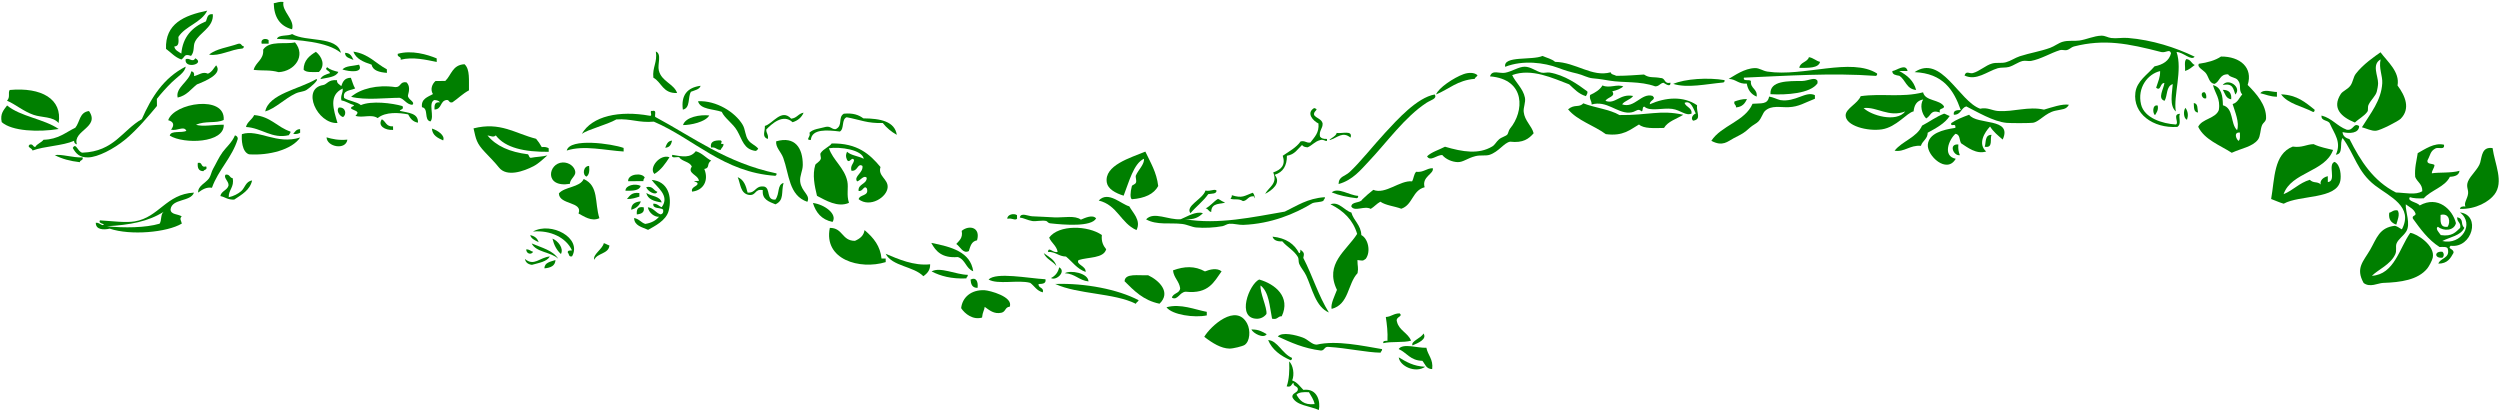 <?xml version="1.0"?><svg width="914" height="150" xmlns="http://www.w3.org/2000/svg">
 <title>border vine</title>
 <g>
  <title>Layer 1</title>
  <g transform="rotate(179.922 457.74 74.968)" externalResourcesRequired="false" id="svg_1">
   <path fill="#007f00" id="svg_211" fill-rule="evenodd" clip-rule="evenodd" d="m16.125,72.972c-0.115,0.765 -0.863,0.993 -2.021,0.875c0.716,1.222 -0.809,2.886 -0.969,4.784c-0.129,1.534 0.795,2.428 0.042,4.346c-0.856,2.187 -3.866,4.615 -4.498,6.968c-0.639,2.374 -0.671,5.823 -4.515,5.229c-0.833,-5.943 -4.164,-12.341 -0.67,-16.95c1.977,-2.608 6.81,-5.468 12.631,-5.254z"/>
   <path fill="#007f00" id="svg_212" fill-rule="evenodd" clip-rule="evenodd" d="m19.546,59.487c1.371,-1.181 -1.323,-1.077 -1.039,-2.605c1.089,-1.952 2.167,-3.911 5.542,-3.929c-0.7,2.137 -4.237,1.873 -3.501,5.226c0.068,1.11 1.708,0.857 3.052,0.86c4.172,2.664 6.947,6.541 9.738,10.403c0.381,1.185 -1,0.878 -0.998,1.742c0.509,1.75 2.239,2.442 3.584,3.466c0.214,-2.61 -1.925,-7.199 -0.096,-9.997c1.121,-1.715 2.886,-2.716 3.509,-4.357c0.431,-1.135 -0.176,-2.508 0.47,-3.913c1.729,-3.763 6.234,-5.542 8.548,-7.849c-8.236,0.514 -10.079,10.134 -14.052,15.69c-2.353,-0.243 -9.214,-4.641 -8.204,-9.103c0.243,-1.08 1.381,-3.17 1.991,-3.918c3.428,-4.208 9.742,-5.055 16.182,-5.265c1.86,-0.06 4.789,-1.802 7.102,-0.021c3.05,5.498 0.063,7.876 -2.419,12.178c-2.412,4.18 -3.291,8.08 -9.047,8.72c-1.059,-0.252 -1.649,-0.908 -2.549,-1.296c-4.358,8.329 4.448,11.941 9.793,16.053c6.503,5.003 7.442,11.395 11.834,17.351c1.241,-1.679 -0.464,-5.854 2.478,-6.093c-2.165,4.579 0.56,7.681 2.138,11.295c0.473,1.489 3.378,0.87 3.073,3.033c-3.874,-1.026 -5.653,-3.866 -9.181,-5.188c-2.547,-0.496 -2.463,2.773 -4.553,1.318c0.04,-2.675 3.526,-2.816 6.066,-2.191c-0.103,-1.517 -1.188,-2.184 -2.561,-2.6c-3.993,-7.933 -8.642,-15.297 -16.928,-19.509c-3.359,-0.086 -7.205,-1.072 -9.634,0.464c-0.113,2.581 1.863,3.352 2.587,5.208c0.271,3.391 -0.523,5.88 -0.931,8.696c-2.525,1.373 -6.098,3.945 -9.609,3.071c-0.362,-2.051 2.034,-0.819 3.031,-1.313c2.055,-1.02 1.894,-2.431 3.002,-4.356c0.34,-1.609 -1.788,-1.079 -2.553,-1.731c0.073,-1.232 0.913,-1.814 0.985,-3.046c-2.441,0.42 -7.062,0.018 -10.137,0.9c0.198,-1.556 1.597,-2.097 3.53,-2.184c1.837,-3.762 6.859,-4.824 9.563,-7.852c1.958,-0.091 3.739,-0.026 5.077,0.419c1.158,-1.548 -2.782,-1.79 -3.58,-3.032c-6.719,3.727 -12.02,-1.496 -13.251,-6.48c0.656,-2.762 4.369,-3.068 6.582,-1.324c1.169,-0.623 -0.612,-2.356 -1.044,-3.039c-4.14,-0.632 -5.466,1.118 -7.076,2.629c-0.448,1.997 1.29,2.097 1.052,3.909c-2.621,-0.726 -0.995,-2.411 -2.574,-3.904c1.247,-2.824 5.218,-3.339 8.07,-4.805c-6.982,-1.651 -12.002,6.257 -6.494,10.451c-7.777,-0.965 -4.447,-13.218 3.434,-12.181zm3.659,11.29c0.034,-2.221 0.375,-4.708 -2.578,-4.339c-1.098,1.617 -0.745,5.158 2.578,4.339z"/>
   <path fill="#007f00" id="svg_213" fill-rule="evenodd" clip-rule="evenodd" d="m22.548,55.132c3.009,-0.322 3.036,2.479 0.021,2.173c-0.657,-0.568 -0.667,-1.601 -0.021,-2.173z"/>
   <path fill="#007f00" id="svg_214" fill-rule="evenodd" clip-rule="evenodd" d="m39.404,67.251c1.828,0.607 2.909,1.86 2.578,4.339c-1.059,0.253 -1.437,1.082 -3.035,0.878c-1.04,-1.303 0.069,-3.765 0.457,-5.217l0,0z"/>
   <path fill="#007f00" id="svg_215" fill-rule="evenodd" clip-rule="evenodd" d="m66.938,81.947c0.494,0.821 -0.19,2.476 -2.507,3.05c-0.007,-0.724 -0.014,-1.449 -0.021,-2.173c-3.294,0.374 0.159,6.458 -2.465,7.396c-2.278,-1.073 -2.443,-5.266 -2.096,-6.948c1.412,-6.826 14.831,-5.068 20.718,-8.321c1.645,0.473 3.04,1.164 4.582,1.725c-1.327,7.498 -0.941,16.449 -7.932,19.149c-3.465,-0.489 -4.845,0.782 -7.6,0.892c-2.654,-1.254 -4.713,-1.484 -7.122,-2.152c2.854,-8.073 15.282,-8.038 18.106,-16.137c-3.556,1.443 -5.693,4.088 -9.588,5.245c-1.493,-1.417 -2.615,-0.434 -4.075,-1.726z"/>
   <path fill="#007f00" id="svg_216" fill-rule="evenodd" clip-rule="evenodd" d="m69.23,109.323c-0.087,-0.505 0.105,-0.774 0.499,-0.871c3.983,2.096 9.31,3.031 11.73,6.485c-5.954,-0.243 -8.955,-3.047 -12.229,-5.614z"/>
   <path fill="#007f00" id="svg_217" fill-rule="evenodd" clip-rule="evenodd" d="m82.989,115.802c-0.006,-0.58 -0.011,-1.159 -0.017,-1.739c2.496,0.027 4.087,0.841 6.1,1.286c-1.377,1.687 -4.276,0.399 -6.083,0.453z"/>
   <path fill="#007f00" id="svg_218" fill-rule="evenodd" clip-rule="evenodd" d="m98.198,114.887c0.692,1.883 0.733,4.332 4.599,3.463c-1.977,2.797 -7.144,-0.88 -4.599,-3.463z"/>
   <path fill="#007f00" id="svg_219" fill-rule="evenodd" clip-rule="evenodd" d="m99.705,113.143c2.023,0.291 2.213,2.172 3.077,3.468c-2.346,-0.011 -3.307,-1.225 -3.077,-3.468z"/>
   <path fill="#007f00" id="svg_220" fill-rule="evenodd" clip-rule="evenodd" d="m108.838,113.551c1.598,-0.646 2.463,2.49 0.528,2.172c-0.43,-0.504 -0.679,-1.164 -0.528,-2.172z"/>
   <path fill="#007f00" id="svg_221" fill-rule="evenodd" clip-rule="evenodd" d="m111.831,108.326c1.703,0.131 1.439,1.964 1.555,3.473c-1.661,-0.167 -1.253,-2.126 -1.555,-3.473z"/>
   <path fill="#007f00" id="svg_222" fill-rule="evenodd" clip-rule="evenodd" d="m113.042,128.751c1.212,-1.668 4.152,1.663 6.611,1.719c-2.253,-6.537 1.24,-16.109 0.298,-21.734c2.408,2.083 1.349,6.65 1.111,9.994c2.48,-0.773 1.866,-4.169 2.985,-6.094c2.763,0.747 0.275,4.438 0.063,6.52c1.71,0.006 1.213,-3.157 3.027,-1.748c-0.777,2.485 -1.505,3.768 -1.463,6.09c4.526,-1.037 8.438,-6.087 6.984,-12.191c-1.181,-4.962 -7.774,-7.038 -12.752,-7.351c-1.257,0.725 1.441,3.866 -1.484,3.916c0.748,-1.154 -0.741,-3.627 0.968,-4.784c8.973,-0.594 16.32,4.93 15.339,12.559c-0.549,4.261 -4.418,6.517 -7.009,9.583c-3.16,0.629 -5.383,2.052 -6.041,4.799c0.528,1.692 1.746,0.062 3.555,0.424c12.175,3.164 20.824,4.894 31.978,2.077c0.86,-0.218 1.61,-1.091 2.523,-1.311c0.77,-0.187 1.786,0.223 2.536,-0.008c3.513,-1.086 6.924,-3.266 10.615,-3.944c0.84,-0.153 2.183,0.211 3.043,-0.009c1.807,-0.462 3.153,-1.639 5.052,-2.188c1.153,-0.333 2.851,-0.094 4.054,-0.447c3.806,-1.118 7.864,-4.732 12.149,-2.644c-0.611,1.923 -1.781,0.543 -3.035,0.878c-2.447,0.652 -4.665,2.828 -7.068,3.498c-1.663,0.463 -3.367,-0.019 -5.068,0.45c-1.743,0.48 -3.32,1.627 -5.052,2.188c-3.751,1.216 -7.421,1.728 -11.13,3.076c-1.548,0.562 -3.06,1.768 -4.544,2.187c-2.146,0.606 -3.909,0.162 -6.083,0.453c-2.59,0.346 -5.369,1.71 -8.099,1.763c-1.365,0.026 -2.304,-0.701 -3.559,-0.859c-1.996,-0.251 -3.98,0.19 -6.087,0.018c-8.884,-0.723 -17.473,-3.521 -24.415,-6.881l0,0z"/>
   <path fill="#007f00" id="svg_223" fill-rule="evenodd" clip-rule="evenodd" d="m113.013,125.708c1.07,-0.818 2.034,-1.727 3.53,-2.184c-0.123,1.476 0.427,3.523 -0.465,4.348c-1.688,-0.143 -1.812,-1.641 -3.064,-2.164z"/>
   <path fill="#007f00" id="svg_224" fill-rule="evenodd" clip-rule="evenodd" d="m115.864,105.706c1.325,0.427 1.39,3.397 0.549,4.345c-1.017,-1.536 -1.023,-2.896 -0.549,-4.345z"/>
   <path fill="#007f00" id="svg_225" fill-rule="evenodd" clip-rule="evenodd" d="m126.566,110.89c-0.31,-1.7 0.413,-2.526 0.981,-3.48c0.929,0.537 1.055,4.025 -0.981,3.48z"/>
   <path fill="#007f00" id="svg_226" fill-rule="evenodd" clip-rule="evenodd" d="m183.262,98.549c1.699,1.449 3.43,2.869 4.611,4.767c2.032,-2.112 4.612,-6.342 1.434,-9.132c3.599,-1.126 6.895,1.55 9.16,3.015c0.713,1.135 0.296,3.25 2.062,3.471c2.331,-2.008 4.889,-8.121 -0.088,-9.128c3.255,-5.7 10.56,1.173 10.195,5.185c-0.369,4.067 -5.329,5.433 -10.086,6.115c-0.253,2.208 1.797,0.002 1.538,1.734c-1.867,1.293 -4.204,2.19 -6.565,3.062c-2.798,-3.922 -15.988,-0.952 -12.262,-9.091z"/>
   <path fill="#007f00" id="svg_227" fill-rule="evenodd" clip-rule="evenodd" d="m187.338,100.275c0.693,-1.569 -0.715,-4.917 2.495,-4.354c-0.552,1.688 0.044,4.35 -2.495,4.354z"/>
   <path fill="#007f00" id="svg_228" fill-rule="evenodd" clip-rule="evenodd" d="m198.932,92.851c2.353,-0.375 4.203,4.251 0.545,3.91c0.143,-1.583 -0.108,-2.829 -0.545,-3.91z"/>
   <path fill="#007f00" id="svg_229" fill-rule="evenodd" clip-rule="evenodd" d="m214.889,116.709c3.641,0.349 3.787,3.728 6.137,5.197c1.237,0.241 2.612,0.365 2.553,1.731c-1.609,0.18 -4.89,2.988 -5.58,0.017c1.014,-0.003 2.029,-0.006 3.043,-0.009c-2.925,-1.556 -5.293,-3.594 -6.154,-6.936z"/>
   <path fill="#007f00" id="svg_230" fill-rule="evenodd" clip-rule="evenodd" d="m229.148,122.752c-0.087,-0.505 0.105,-0.774 0.499,-0.871c16.191,1.208 32.734,0.05 48.185,-0.579c0.471,-1.577 -2.194,-0.435 -2.549,-1.296c0.28,-2.725 -2.504,-2.794 -2.083,-5.644c2.04,0.861 3.215,2.472 3.597,4.77c3.147,-0.245 3.841,1.636 6.611,1.719c-2.207,1.247 -5.727,3.839 -9.6,3.941c-1.661,0.043 -2.793,-1.017 -4.578,-1.29c-13.2,-2.018 -30.63,5.266 -40.081,-0.749z"/>
   <path fill="#007f00" id="svg_231" fill-rule="evenodd" clip-rule="evenodd" d="m249.987,127.036c0.609,-2.358 4.223,-2.171 7.588,-2.196c-0.227,2.109 -2.988,2.068 -3.513,3.922c-1.698,-0.281 -2.492,-1.344 -4.075,-1.726z"/>
   <path fill="#007f00" id="svg_232" fill-rule="evenodd" clip-rule="evenodd" d="m250.929,119.209c2.597,-3.762 11.421,-4.316 17.209,-3.964c0.35,4.997 -6.443,4.781 -11.621,4.816c-2.156,0.014 -4.67,1.646 -5.58,0.017c-0.003,-0.29 -0.006,-0.58 -0.008,-0.869z"/>
   <path fill="#007f00" id="svg_233" fill-rule="evenodd" clip-rule="evenodd" d="m251.901,114.86c-0.004,-0.435 -0.008,-0.869 -0.013,-1.304c3.746,-1.437 5.86,-2.928 9.608,-3.071c3.104,-0.12 6.27,0.794 8.611,-1.33c0.914,-0.829 1.224,-2.61 2.498,-3.919c0.678,-0.698 2.08,-1.325 3.023,-2.182c2.286,-2.079 2.798,-2.26 6.049,-3.93c2.116,-1.088 3.928,-3.161 8.108,-0.894c-3.687,5.643 -12.328,7.093 -15.088,13.52c-3.183,0.281 -5.487,-0.391 -6.062,2.626c-1.556,-0.26 -2.651,-0.916 -4.071,-1.292c-5.601,-0.876 -9.391,3.451 -12.664,1.777l0,0z"/>
   <path fill="#007f00" id="svg_234" fill-rule="evenodd" clip-rule="evenodd" d="m276.742,113.481c0.697,-1.563 1.676,-2.892 4.029,-3.055c-0.197,1.047 0.935,0.943 0.528,2.172c-1.353,0.435 -2.665,0.904 -4.557,0.883z"/>
   <path fill="#007f00" id="svg_235" fill-rule="evenodd" clip-rule="evenodd" d="m284.925,120.411c-0.087,-0.505 0.104,-0.774 0.499,-0.871c6.272,-0.557 13.069,-2.122 18.257,-0.489c-4.286,1.862 -12.739,2.391 -18.756,1.36z"/>
   <path fill="#007f00" id="svg_236" fill-rule="evenodd" clip-rule="evenodd" d="m300.021,107.761c2.452,-1.516 5.652,-2.399 7.056,-4.802c3.622,-0.072 7.433,-0.308 9.143,1.277c3.246,-1.848 5.698,-4.371 12.141,-3.514c4.377,3.22 10.417,4.991 13.784,9.086c-2.407,2.03 -4.016,0.472 -5.559,2.19c-4.171,-1.643 -9.612,-2.184 -13.23,-4.307c-10.428,-0.162 -14.918,1.975 -23.334,0.07z"/>
   <path fill="#007f00" id="svg_237" fill-rule="evenodd" clip-rule="evenodd" d="m304.699,119.482c-0.097,-1.934 2.054,-0.267 2.536,-0.008c1.317,-0.178 1.518,-1.301 3.031,-1.313c5.621,2.028 11.445,1.239 16.76,2.123c1.45,0.242 3.265,0.602 6.095,0.851c1.889,0.166 3.633,1.264 5.596,1.722c2.858,0.667 4.363,1.122 7.122,2.152c4.898,1.827 12.647,2.963 19.28,0.377c0.78,4.158 -9.844,2.263 -13.658,3.953c-1.541,-0.709 -3.445,-1.103 -4.586,-2.16c-7.674,-0.192 -13.498,-5.74 -20.328,-3.851c-0.15,-0.892 -1.363,-0.863 -2.042,-1.298c-4.168,-0.006 -7.367,0.314 -10.141,0.465c-2.038,-1.399 -3.372,-0.742 -6.1,-1.286c-1.847,-0.005 -1.1,-2.261 -3.567,-1.728z"/>
   <path fill="#007f00" id="svg_238" fill-rule="evenodd" clip-rule="evenodd" d="m335.596,114.608c2.754,0.827 4.321,2.684 6.129,4.328c5.91,2.232 13.794,6.047 20.831,3.415c-1.141,-2.597 -3.996,-4.912 -4.645,-8.244c-0.338,-1.738 0.632,-3.543 0.457,-5.217c-0.342,-3.266 -2.93,-5.075 -3.626,-7.813c1.727,-1.986 3.835,-3.65 8.594,-3.068c2.245,-0.374 4.147,-3.7 7.563,-4.804c1.33,-0.43 3.323,-0.015 5.068,-0.45c3.114,-0.772 4.52,-2.263 6.573,-2.193c2.078,0.07 4.379,1.081 5.605,2.591c2.022,0.115 4.378,-2.552 5.575,-0.451c-1.673,1.601 -4.363,2.342 -6.561,3.497c-6.526,-1.922 -12.318,-2.873 -17.247,0.052c-1.082,0.643 -1.352,1.596 -2.511,2.615c-0.893,0.785 -2.506,1.152 -3.027,1.748c-0.372,0.427 -0.469,1.553 -0.994,2.176c-5.159,6.117 -5.954,18.018 7.286,19.103c-0.768,2.563 -3.449,0.918 -5.567,1.321c-2.521,0.478 -4.939,2.19 -7.081,2.195c-2.249,0.005 -4.112,-1.647 -6.108,-2.155c-0.977,-0.249 -2.156,0.159 -3.043,0.009c-5.513,-0.929 -10.278,-4.31 -13.763,-6.913c-0.222,-0.909 0.338,-1.153 0.49,-1.74z"/>
   <path fill="#007f00" id="svg_239" fill-rule="evenodd" clip-rule="evenodd" d="m375.237,122.313c0.174,-0.571 0.885,-0.685 1.002,-1.307c6.359,-0.506 9.456,-3.776 14.149,-5.693c-0.758,2.29 -6.434,6.123 -10.074,7.419c-1.67,0.595 -3.861,0.725 -5.077,-0.419z"/>
   <path fill="#007f00" id="svg_240" fill-rule="evenodd" clip-rule="evenodd" d="m426.088,82.606c-0.061,2.833 -2.277,2.762 -4.016,4.359c-3.884,3.572 -8.716,9.717 -13.05,14.383c-4.473,4.815 -11.65,12.796 -18.127,13.963c-1.023,-1.551 1.422,-2.013 3.014,-3.052c7.923,-5.162 14.442,-14.347 21.1,-21.361c2.923,-3.08 5.898,-6.874 11.08,-8.292z"/>
   <path fill="#007f00" id="svg_241" fill-rule="evenodd" clip-rule="evenodd" d="m394.626,81.397c4.55,-1.176 4.296,-6.42 8.548,-7.849c2.446,0.947 5.691,1.202 7.634,2.585c1.354,-0.721 2.227,-1.85 3.525,-2.619c2.31,1.283 5.784,-1.167 7.11,0.848c-0.093,1.933 -3.362,1.176 -4.033,2.62c-1.263,1.23 -2.604,2.393 -4.024,3.489c-4.412,-1.839 -9.743,3.572 -14.174,3.085c-0.63,1.047 -0.628,2.632 -1.488,3.482c-2.865,-0.272 -3.602,1.26 -6.074,1.322c-0.623,-2.083 4.126,-3.031 2.976,-6.963z"/>
   <path fill="#007f00" id="svg_242" fill-rule="evenodd" clip-rule="evenodd" d="m391.957,14.903c2.294,0.056 2.565,1.869 3.58,3.032c4.435,0.099 5.661,2.98 8.665,4.321c-1.599,2.274 -7.042,0.253 -10.141,0.465c-0.517,-2.766 -2.581,-4.188 -2.104,-7.817z"/>
   <path fill="#007f00" id="svg_243" fill-rule="evenodd" clip-rule="evenodd" d="m395.126,27.933c-1.481,-2.133 2.195,-3.591 4.016,-4.359c0.742,1.503 -3.271,2.679 -4.016,4.359z"/>
   <path fill="#007f00" id="svg_244" fill-rule="evenodd" clip-rule="evenodd" d="m394.502,15.764c3.611,-2.494 9.302,0.262 9.671,3.448c-2.708,-1.596 -5.326,-3.269 -9.671,-3.448z"/>
   <path fill="#007f00" id="svg_245" fill-rule="evenodd" clip-rule="evenodd" d="m410.29,22.237c-0.15,-0.702 0.473,-0.749 0.495,-1.305c5.086,0.073 12.413,1.727 18.789,2.117c1.935,0.346 1.543,-1.278 3.031,-1.313c6.317,0.805 11.06,2.975 15.775,5.168c-1.551,1.799 -6.625,0.518 -9.135,-0.407c-1.996,-0.737 -3.29,-2.611 -5.097,-2.593c-7.268,1.659 -16.749,-0.468 -23.858,-1.667z"/>
   <path fill="#007f00" id="svg_246" fill-rule="evenodd" clip-rule="evenodd" d="m416.189,55.253c1.23,-0.915 1.074,-0.624 3.039,-0.444c-0.011,-2.479 -0.416,-2.625 -0.046,-4.781c3.697,-3.91 3.113,-11.444 9.512,-13.068c0.405,1.848 -1.161,4.799 -1.962,6.96c4.649,9.567 -3.581,14.389 -7.412,20.451c1.503,5.124 5.013,8.508 9.742,10.837c-3.055,1.177 -5.091,-2.299 -7.638,-3.02c-0.854,-3.058 -3.514,-4.552 -3.63,-8.248c-2.53,-1.304 -3.538,-6.102 -1.605,-8.688z"/>
   <path fill="#007f00" id="svg_247" fill-rule="evenodd" clip-rule="evenodd" d="m418.945,78.281c-0.087,-0.505 0.105,-0.774 0.499,-0.871c3.415,0.399 6.51,1.076 9.151,2.146c-2.278,1.992 -6.557,-1.128 -9.65,-1.275z"/>
   <path fill="#007f00" id="svg_248" fill-rule="evenodd" clip-rule="evenodd" d="m430.308,99.111c-0.25,-1.783 1.086,0.174 2.532,-0.442c1.948,-0.506 2.848,-1.899 4.54,-2.622c0.945,0.057 1.698,0.281 2.037,0.863c1.639,-1.486 2.642,-3.511 5.542,-3.929c-0.02,-3.609 1.379,-6.017 4.499,-6.968c-2.588,-2.982 0.996,-5.69 3.484,-6.965c-1.444,2.612 -4.657,3.674 -2.968,7.833c-2.951,1.023 -4.597,2.66 -3.492,6.096c-2.348,1.604 -4.968,2.978 -6.544,5.236c-1.755,0.353 -1.955,-0.641 -3.555,-0.424c-1.448,1.935 -3.299,3.529 -2.976,6.963c2.107,1.037 4.533,3.911 1.576,5.646c-2.204,-0.622 0.525,-0.972 -0.025,-2.608c-0.857,-1.156 -2.755,-1.41 -3.073,-3.033c-0.071,-1.929 1.394,-2.556 0.968,-4.784c-0.439,-0.643 -1.288,-0.931 -2.544,-0.862z"/>
   <path fill="#007f00" id="svg_249" fill-rule="evenodd" clip-rule="evenodd" d="m429.697,35.653c4.805,2.023 6.067,8.684 8.246,13.45c0.734,1.608 1.953,2.848 2.578,4.339c0.357,0.852 0.045,1.806 0.532,2.606c1.46,2.401 3.953,3.614 5.634,5.634c1.969,-0.1 3.185,0.452 3.567,1.728c-4.974,-0.508 -8.003,-2.703 -9.696,-6.056c-0.593,0.072 -0.421,0.794 -0.495,1.305c-1.253,-1.038 -1.506,-1.278 -1.044,-3.039c-3.34,-6.456 -5.528,-13.909 -9.323,-19.966z"/>
   <path fill="#007f00" id="svg_250" fill-rule="evenodd" clip-rule="evenodd" d="m431.115,77.81c-0.151,-0.702 0.473,-0.751 0.495,-1.305c0.992,-0.597 2.894,-0.423 4.05,-0.881c6.491,-3.93 15.099,-7.507 25.287,-7.9c1.557,-0.061 3.488,0.524 5.077,0.419c0.877,-0.057 1.749,-0.733 2.528,-0.877c2.958,-0.541 6.625,-0.733 9.633,-0.464c1.544,0.138 3.219,1.061 5.085,1.289c4.452,0.544 9.278,-0.513 13.203,1.699c-2.792,3.055 -8.232,-0.368 -12.681,0.038c-2.276,0.894 -5.443,3.025 -8.095,2.198c1.386,-1.413 3.174,-2.487 6.573,-2.193c-12.112,-2.117 -25.077,0.787 -36.497,2.718c-4.463,2.109 -8.215,4.824 -14.658,5.26z"/>
   <path fill="#007f00" id="svg_251" fill-rule="evenodd" clip-rule="evenodd" d="m433.41,0c3.291,1.53 8.271,1.594 9.684,4.752c0.104,1.527 -1.7,1.436 -2.004,2.614c-0.26,1.54 1.807,1.063 1.547,2.603c0.895,-0.392 0.63,-1.766 2.524,-1.312c-0.91,2.535 -1.07,5.704 -0.927,9.131c-1.459,-1.376 -2.006,-4.846 -1.081,-6.951c-1.913,-0.681 -2.83,-2.221 -4.091,-3.465c-5.229,0.679 -6.286,-4.407 -5.651,-7.372zm3.613,6.509c2.024,0.133 3.748,0.012 4.557,-0.883c-1.165,-2.057 -2.605,-3.877 -6.628,-3.457c0.355,1.738 1.288,2.974 2.071,4.34z"/>
   <path fill="#007f00" id="svg_252" fill-rule="evenodd" clip-rule="evenodd" d="m443.73,18.225c3.685,1.626 6.705,3.828 8.187,7.365c-3.344,-0.082 -5.217,-5.073 -8.686,-6.494c-0.087,-0.505 0.105,-0.774 0.499,-0.871z"/>
   <path fill="#007f00" id="svg_253" fill-rule="evenodd" clip-rule="evenodd" d="m450.471,33.417c0.91,4.471 1.025,9.63 4.175,12.158c0.393,-2.395 -2.424,-8.113 -2.129,-10.425c0.893,-1.205 2.24,-1.774 3.534,-1.749c7.505,0.146 2.868,12.555 -0.877,14.346c-5.93,-1.679 -11.577,-6.425 -8.246,-13.45c1.575,0.041 1.435,-1.372 3.542,-0.88z"/>
   <path fill="#007f00" id="svg_254" fill-rule="evenodd" clip-rule="evenodd" d="m452.446,27.761c1.095,-1.78 4.959,0.326 5.596,1.722c-2.61,0.071 -4.077,-0.848 -5.596,-1.722z"/>
   <path fill="#007f00" id="svg_255" fill-rule="evenodd" clip-rule="evenodd" d="m467.62,75.962c1.055,-0.809 5.072,0.198 5.039,-3.492c1.037,0.125 1.007,1.172 2.042,1.298c-1.824,0.898 -2.847,2.475 -4.532,3.491c-0.9,-0.388 -1.49,-1.044 -2.549,-1.296z"/>
   <path fill="#007f00" id="svg_256" fill-rule="evenodd" clip-rule="evenodd" d="m468.899,50.748c2.77,-3.833 4.734,-8.347 13.117,-7.429c2.267,-0.108 2.942,-3.323 5.052,-2.188c-0.332,1.731 -2.947,1.528 -3.01,3.486c0.368,2.603 2.345,3.811 2.599,6.512c-4.132,1.521 -7.95,1.683 -11.673,-0.4c-1.819,0.743 -4.447,1.37 -6.085,0.018z"/>
   <path fill="#007f00" id="svg_257" fill-rule="evenodd" clip-rule="evenodd" d="m470.706,80.299c-0.03,-1.318 1.769,-1.088 3.031,-1.313c1.831,-2.617 4.469,-4.55 6.527,-6.974c1.983,2.707 -4.604,5.177 -5.5,8.275c-1.94,-0.382 -3.231,0.72 -4.058,0.012z"/>
   <path fill="#007f00" id="svg_258" fill-rule="evenodd" clip-rule="evenodd" d="m474.339,35.953c-0.004,-0.435 -0.008,-0.869 -0.012,-1.304c4.516,-0.946 12.694,0.212 14.74,2.998c-5.243,1.418 -10.38,-0.893 -14.727,-1.694z"/>
   <path fill="#007f00" id="svg_259" fill-rule="evenodd" clip-rule="evenodd" d="m491.613,38.944c5.977,1.246 9.298,4.797 12.761,8.22c-0.114,3.063 -5.087,2.015 -8.6,2.199c-3.904,-1.821 -8.576,-6.231 -4.16,-10.419z"/>
   <path fill="#007f00" id="svg_260" fill-rule="evenodd" clip-rule="evenodd" d="m499.99,65.868c5.787,2.58 6.941,9.174 13.798,10.825c-3.461,3.64 -8.082,-1.276 -11.18,-2.14c-1.251,-2.345 -4.429,-5.123 -2.618,-8.685z"/>
   <path fill="#007f00" id="svg_261" fill-rule="evenodd" clip-rule="evenodd" d="m499.234,40.225c0.174,-0.571 0.887,-0.685 1,-1.307c8.001,4.022 21.269,3.475 29.491,7.301c-10.86,0.36 -22.968,-1.997 -30.491,-5.994z"/>
   <path fill="#007f00" id="svg_262" fill-rule="evenodd" clip-rule="evenodd" d="m511.081,58.88c0.931,-3.379 6.538,-2.798 10.109,-3.942c1.134,-1.648 -2.812,-2.074 -2.578,-4.339c3.209,1.164 4.823,3.709 7.154,5.629c2.782,0.071 3.686,1.771 6.611,1.719c-0.25,2.165 -1.897,-0.603 -3.551,0.011c0.413,2.273 2.299,3.266 3.094,5.207c-3.53,4.808 -14.245,4.446 -19.267,0.927c0.266,-2.422 -0.526,-3.927 -1.572,-5.211z"/>
   <path fill="#007f00" id="svg_263" fill-rule="evenodd" clip-rule="evenodd" d="m514.742,70.17c1.707,-3.147 11.518,-2.374 16.722,-1.789c1.012,0.113 1.036,0.747 1.53,0.865c1.496,0.359 3.798,-0.22 5.073,-0.015c1.645,0.263 3.122,1.121 4.576,1.29c-0.359,1.99 -3.056,0.493 -4.559,0.448c-2.746,-0.08 -5.718,-0.322 -8.122,-0.41c-3.489,-0.129 -7.462,0.805 -9.646,-0.84c-1.602,0.677 -4.306,1.947 -5.573,0.451z"/>
   <path fill="#007f00" id="svg_264" fill-rule="evenodd" clip-rule="evenodd" d="m517.562,47.125c3.566,0.415 4.827,2.827 8.653,3.017c-1.891,1.206 -8.559,0.133 -8.653,-3.017z"/>
   <path fill="#007f00" id="svg_265" fill-rule="evenodd" clip-rule="evenodd" d="m531.273,48.387c-1.605,0.798 -2.613,2.098 -3.006,3.921c-2.68,-1.495 1.067,-5.069 3.006,-3.921z"/>
   <path fill="#007f00" id="svg_266" fill-rule="evenodd" clip-rule="evenodd" d="m533.295,47.947c-0.339,-1.58 1.034,-1.711 2.52,-1.746c0.179,-1.616 -2.067,-1.129 -1.553,-3.038c2.241,0.54 3.051,2.322 4.599,3.463c4.156,1.219 11.946,-0.715 15.23,1.258c-2.816,2.779 -14.332,0.436 -20.795,0.062z"/>
   <path fill="#007f00" id="svg_267" fill-rule="evenodd" clip-rule="evenodd" d="m543.666,71.387c-0.004,-0.435 -0.008,-0.869 -0.013,-1.304c0.84,-0.77 1.705,0.381 3.551,-0.011c0.11,1.537 -2.393,2.159 -3.538,1.315z"/>
   <path fill="#007f00" id="svg_268" fill-rule="evenodd" clip-rule="evenodd" d="m555.518,37.883c0.115,-1.187 0.789,-1.866 0.977,-3.915c3.298,-0.968 6.282,1.359 7.642,3.454c-0.449,4.02 -3.746,6.779 -8.561,6.546c-1.793,-0.087 -10.667,-2.395 -9.187,-6.058c1.709,-0.083 1.403,-1.817 3.021,-2.182c2.697,-0.606 4.446,0.961 6.108,2.155z"/>
   <path fill="#007f00" id="svg_269" fill-rule="evenodd" clip-rule="evenodd" d="m558.288,62.215c2.104,-0.374 2.45,-2.239 3.006,-3.921c2.096,-1.154 3.223,1.718 4.588,2.594c-1.077,1.244 -2.494,2.197 -1.983,4.787c-2.74,2.29 -6.992,1.298 -5.611,-3.46z"/>
   <path fill="#007f00" id="svg_270" fill-rule="evenodd" clip-rule="evenodd" d="m558.121,44.83c2.039,-0.013 2.436,1.393 2.566,3.035c-2.076,1.02 -2.851,-0.79 -2.566,-3.035z"/>
   <path fill="#007f00" id="svg_271" fill-rule="evenodd" clip-rule="evenodd" d="m559.701,50.91c2.732,0.992 2.802,4.293 5.632,5.199c5.757,-0.463 8.037,2.089 9.688,5.187c-7.414,-1.463 -14.328,-3.358 -15.32,-10.386z"/>
   <path fill="#007f00" id="svg_272" fill-rule="evenodd" clip-rule="evenodd" d="m561.718,49.6c-0.148,-0.701 0.475,-0.749 0.495,-1.306c5.485,-0.225 9.444,0.872 12.706,2.57c-3.113,1.791 -8.92,-1.194 -13.201,-1.264z"/>
   <path fill="#007f00" id="svg_273" fill-rule="evenodd" clip-rule="evenodd" d="m575.451,53.471c-0.035,-1.853 0.697,-3.112 2.495,-4.354c3.523,3.664 11.355,3.593 13.773,8.217c-4.593,-1.939 -10.292,-4.495 -16.268,-3.863z"/>
   <path fill="#007f00" id="svg_274" fill-rule="evenodd" clip-rule="evenodd" d="m587.574,100.812c2.042,1.151 3.747,2.595 5.114,4.331c5.676,-0.153 8.1,1.153 13.209,2.134c1.975,-0.77 0.782,-4.224 2.486,-5.223c4.628,0.578 10.289,1.076 10.621,-3.074c2.289,-0.047 -0.207,1.314 0.533,2.606c-1.217,1.411 -3.899,1.584 -6.066,2.192c-1.853,0.292 -1.956,-0.934 -3.559,-0.859c-2.792,1.318 -0.704,4.32 -2.989,5.659c-3.389,0.311 -5.508,-0.483 -7.116,-1.717c-6.335,-0.057 -11.494,-1.137 -12.232,-6.048z"/>
   <path fill="#007f00" id="svg_275" fill-rule="evenodd" clip-rule="evenodd" d="m591.704,55.595c-0.004,-0.435 -0.008,-0.869 -0.013,-1.304c9.443,-2.881 22.808,0.913 20.413,12.544c-4.876,-0.011 -4.305,-4.741 -9.177,-4.754c-1.797,0.777 -3.227,1.864 -3.513,3.923c-3.409,-2.862 -5.775,-5.957 -6.189,-10.413c-0.505,0.002 -1.015,0.003 -1.522,0.005z"/>
   <path fill="#007f00" id="svg_276" fill-rule="evenodd" clip-rule="evenodd" d="m611.109,69.011c4.083,0.843 6.093,3.483 7.169,6.933c-4.128,-0.484 -9.064,-4.048 -7.169,-6.933z"/>
   <path fill="#007f00" id="svg_277" fill-rule="evenodd" clip-rule="evenodd" d="m620.313,76.372c6.786,2.327 6.574,9.956 8.778,16.056c0.806,2.236 2.829,3.807 2.593,6.077c-6.929,1.989 -9.747,-2.465 -9.722,-8.664c0.009,-2.143 1.2,-3.979 0.956,-6.088c-0.435,-3.766 -3.866,-4.848 -2.605,-7.381z"/>
   <path fill="#007f00" id="svg_278" fill-rule="evenodd" clip-rule="evenodd" d="m621.639,108.968c0.709,-1.701 2.048,-2.864 4.025,-3.489c3.538,3.271 7.695,-0.672 9.615,-2.637c0.099,-1.398 -0.916,-1.836 -0.541,-3.476c2.289,0.837 0.985,2.594 1.06,4.778c-2.93,0.775 -6.048,6.496 -9.615,2.637c-2.146,0.193 -2.565,1.85 -4.544,2.187z"/>
   <path fill="#007f00" id="svg_279" fill-rule="evenodd" clip-rule="evenodd" d="m629.003,83.301c0.941,-3.487 -0.348,-6.272 2.966,-7.833c2.402,0.985 4.995,1.805 4.616,5.202c3.081,0.596 2.305,-2.073 5.056,-1.754c3.233,0.555 3.047,4.078 4.121,6.507c-2.296,-0.931 -3.02,-3.227 -3.607,-5.64c-3.158,-0.231 -2.648,2.643 -6.066,2.191c-2.481,-0.625 -0.55,-5.073 -4.104,-4.769c-1.651,2.193 -0.557,5.386 -2.981,6.094z"/>
   <path fill="#007f00" id="svg_280" fill-rule="evenodd" clip-rule="evenodd" d="m631.571,86.77c-0.085,-0.505 0.107,-0.774 0.498,-0.871c18.871,1.32 29.581,13.503 44.324,19.861c5.478,-0.511 8.394,1.195 13.704,0.828c3.574,-2.005 10.322,-3.613 12.631,-5.254c-3.786,6.52 -13.704,8.598 -24.793,6.594c-1.381,-0.307 0.381,2.047 -0.998,1.742c-1.701,0.451 -0.801,-1.35 -1.033,-2.17c-14.033,-7.557 -26.058,-16.852 -44.334,-20.73z"/>
   <path fill="#007f00" id="svg_281" fill-rule="evenodd" clip-rule="evenodd" d="m638.253,95.878c0.22,-0.386 0.438,-0.778 1.006,-0.872c4.305,0.63 4.731,3.985 6.665,7.369c1.569,2.746 4.467,4.442 5.647,6.937c3.118,1.095 7.828,0.81 8.661,3.886c-6.646,0.353 -13.578,-3.994 -16.316,-8.644c-1.018,-1.726 -0.854,-3.996 -2.083,-5.644c-1.056,-1.415 -2.328,-1.643 -3.58,-3.032z"/>
   <path fill="#007f00" id="svg_282" fill-rule="evenodd" clip-rule="evenodd" d="m650.951,97.579c-0.086,-1.081 0.784,-1.348 0.994,-2.176c1.603,-0.077 1.706,1.15 3.559,0.859c0.434,2.235 -1.268,2.662 -3.526,2.619c-1.181,-0.634 0.978,-1.381 -1.027,-1.301z"/>
   <path fill="#007f00" id="svg_283" fill-rule="evenodd" clip-rule="evenodd" d="m656.124,107.995c1.431,-2.442 6.933,-3.532 9.605,-3.506c-0.897,2.989 -6.346,3.895 -9.605,3.506z"/>
   <path fill="#007f00" id="svg_284" fill-rule="evenodd" clip-rule="evenodd" d="m659.274,118.852c0.401,-1.383 2.159,-1.618 3.53,-2.184c1.251,-1.96 0.11,-5.941 2.979,-6.529c0.692,5.326 -1.657,8.081 -6.508,8.713z"/>
   <path fill="#007f00" id="svg_285" fill-rule="evenodd" clip-rule="evenodd" d="m667.87,116.218c5.286,-0.201 5.599,3.911 8.678,5.624c0.421,3.806 -1.546,5.588 -0.921,9.565c-2.281,-0.949 -0.509,-4.595 -1.081,-6.951c-0.982,-4.043 -5.506,-4.844 -6.676,-8.238l0,0z"/>
   <path fill="#007f00" id="svg_286" fill-rule="evenodd" clip-rule="evenodd" d="m669.732,98.826c0.313,-1.316 0.768,-2.511 2.511,-2.615c-0.5,1.155 -0.811,2.474 -2.511,2.615z"/>
   <path fill="#007f00" id="svg_287" fill-rule="evenodd" clip-rule="evenodd" d="m670.688,92.738c1.5,-2.323 3.048,-4.604 5.521,-6.102c2.173,2.17 -2.004,7.41 -5.521,6.102z"/>
   <path fill="#007f00" id="svg_288" fill-rule="evenodd" clip-rule="evenodd" d="m678.549,66.201c2.208,1.008 5.022,1.49 5.115,4.331c-1.857,-0.291 -2.491,-1.641 -4.079,-2.161c-2.288,0.362 -3.923,1.276 -5.047,2.623c1.503,-0.206 3.746,1.36 4.091,3.465c-2.184,-0.296 -2.781,-1.973 -4.59,-2.594c-0.891,0.108 -1.148,0.751 -0.995,1.742c1.029,0.859 3.909,0.117 3.572,2.163c-1.543,0.025 -1.981,-0.912 -3.054,-1.295c-3.159,4.285 1.825,7.3 3.647,9.986c-5.889,-0.489 -7.557,-6.015 -6.196,-11.282c0.939,-3.658 5.297,-5.681 7.538,-6.977z"/>
   <path fill="#007f00" id="svg_289" fill-rule="evenodd" clip-rule="evenodd" d="m673.574,76.213c2.747,0.394 5.063,1.162 5.613,3.46c-1.816,-1.203 -5.092,-1.138 -5.613,-3.46z"/>
   <path fill="#007f00" id="svg_290" fill-rule="evenodd" clip-rule="evenodd" d="m675.132,80.12c0.614,-1.637 3.774,0.365 4.075,1.726c-2.561,0.469 -2.572,-1.278 -4.075,-1.726z"/>
   <path fill="#007f00" id="svg_291" fill-rule="evenodd" clip-rule="evenodd" d="m679.75,85.322c0.265,-0.35 0.522,-0.708 0.493,-1.305c1.862,-0.006 3.722,-0.011 5.582,-0.017c0.161,2.7 -5.15,3.217 -6.075,1.322z"/>
   <path fill="#007f00" id="svg_292" fill-rule="evenodd" clip-rule="evenodd" d="m680.15,74.454c-0.426,-1.944 0.881,-2.417 2.511,-2.615c0.129,1.689 -0.18,3.009 -2.511,2.615z"/>
   <path fill="#007f00" id="svg_293" fill-rule="evenodd" clip-rule="evenodd" d="m681.24,82.275c0.467,-1.762 2.956,-1.807 5.563,-1.755c0.005,2.032 -3.604,2.762 -5.563,1.755z"/>
   <path fill="#007f00" id="svg_294" fill-rule="evenodd" clip-rule="evenodd" d="m681.186,76.624c0.541,-1.554 1.715,-2.571 3.521,-3.053c0.022,2.028 -1.333,2.894 -3.521,3.053z"/>
   <path fill="#007f00" id="svg_295" fill-rule="evenodd" clip-rule="evenodd" d="m681.724,79.665c-0.004,-0.435 -0.008,-0.869 -0.013,-1.304c1.353,-0.435 2.667,-0.903 4.557,-0.883c-1.012,1.157 -1.719,2.568 -4.545,2.187z"/>
   <path fill="#007f00" id="svg_296" fill-rule="evenodd" clip-rule="evenodd" d="m687.461,96.165c-0.004,-0.435 -0.008,-0.869 -0.012,-1.304c6.537,0.384 14.582,2.43 20.802,0.372c-1.079,4.708 -16.576,2.482 -20.789,0.932z"/>
   <path fill="#007f00" id="svg_298" fill-rule="evenodd" clip-rule="evenodd" d="m692.698,60.507c0.236,-3.107 4.571,-2.741 5.531,-5.232c0.707,1.905 -2.952,3.814 -3.494,6.096c-0.753,-0.224 -1.285,-0.639 -2.037,-0.863z"/>
   <path fill="#007f00" id="svg_299" fill-rule="evenodd" clip-rule="evenodd" d="m700.079,89.607c-0.177,-1.733 -0.058,-3.211 0.977,-3.915c1.594,0.669 1.147,3.919 -0.977,3.915z"/>
   <path fill="#007f00" id="svg_300" fill-rule="evenodd" clip-rule="evenodd" d="m706.356,56.555c1.362,-0.303 0.989,0.895 1.534,1.299c0.246,0.927 -0.717,0.83 -1.513,0.874c2.097,4.599 7.751,7.493 14.27,6.912c-6.622,3.711 -18.045,-2.32 -14.291,-9.085z"/>
   <path fill="#007f00" id="svg_301" fill-rule="evenodd" clip-rule="evenodd" d="m710.422,57.412c1.573,1.412 2.562,3.33 3.098,5.641c-2.039,-0.825 -4.198,-3.513 -3.098,-5.641z"/>
   <path fill="#007f00" id="svg_302" fill-rule="evenodd" clip-rule="evenodd" d="m711.422,55.67c2.507,2.499 8.103,2.325 9.692,5.621c-3.619,-1.539 -7.83,-2.563 -9.692,-5.621z"/>
   <path fill="#007f00" id="svg_303" fill-rule="evenodd" clip-rule="evenodd" d="m712.43,55.232c0.071,-2.096 1.71,-2.863 4.029,-3.055c0.013,2.166 -2.234,2.417 -4.029,3.055z"/>
   <path fill="#007f00" id="svg_305" fill-rule="evenodd" clip-rule="evenodd" d="m714.472,56.53c1.114,-1.928 4.016,-2.348 6.565,-3.062c1.469,0.188 2.321,0.909 2.557,2.166c-3.329,-2.839 -5.355,0.545 -9.122,0.897z"/>
   <path fill="#007f00" id="svg_307" fill-rule="evenodd" clip-rule="evenodd" d="m718.58,61.734c1.228,0.688 2.687,1.178 3.068,2.599c-1.643,-0.328 -2.664,-1.195 -3.068,-2.599z"/>
   <path fill="#007f00" id="svg_308" fill-rule="evenodd" clip-rule="evenodd" d="m720.575,58.25c0.749,-1.286 2.532,-0.701 2.545,0.862c-1.259,0.071 -1.577,-0.678 -2.545,-0.862z"/>
   <path fill="#007f00" id="svg_309" fill-rule="evenodd" clip-rule="evenodd" d="m743.971,117.293c2.307,-1.208 3.964,-2.968 6.047,-4.365c1.379,-0.321 1.027,0.861 2.037,0.863c2.596,-0.245 1.724,-3.426 4.53,-3.491c0.025,1.458 0.03,2.898 -2.004,2.614c0.339,0.582 1.094,0.806 2.038,0.863c2.4,-0.987 -0.142,-6.155 1.448,-7.828c2.488,0.472 0.524,4.805 3.091,5.207c0.38,3.052 -2.067,3.708 -4.012,4.793c1.088,1.75 0.254,3.763 -0.967,4.784c-1.186,0.004 -2.367,0.007 -3.553,0.011c-2.245,2.12 -2.567,5.874 -7.041,6.106c-2.083,-1.848 -1.529,-5.981 -1.616,-9.557z"/>
   <path fill="#007f00" id="svg_312" fill-rule="evenodd" clip-rule="evenodd" d="m753.433,99.009c1.991,0.901 3.955,1.83 4.1,4.334c-2.111,-0.628 -4.926,-2.573 -4.1,-4.334z"/>
   <path fill="#007f00" id="svg_313" fill-rule="evenodd" clip-rule="evenodd" d="m755.75,128.994c-0.004,-0.435 -0.008,-0.869 -0.013,-1.304c3.812,0.764 8.732,1.984 13.197,0.83c-0.365,1.339 1.399,0.831 1.033,2.17c-5.078,1.422 -10.763,-0.263 -14.217,-1.696z"/>
   <path fill="#007f00" id="svg_315" fill-rule="evenodd" clip-rule="evenodd" d="m762.628,105.502c1.975,0.333 2.837,1.629 3.58,3.032c3.219,0.628 8.205,1.08 11.147,-1.337c2.376,1.587 5.56,-0.066 8.124,0.845c-1.783,1.682 0.01,1.675 1.547,2.603c0.288,0.963 -0.962,0.622 -1,1.307c1.647,0.469 2.776,1.39 4.58,1.725c0.416,1.933 -0.649,2.61 -0.463,4.348c5.211,-2.54 3.332,-7.6 1.908,-12.611c7.443,-0.37 13.309,12.654 5.204,13.893c-1.384,0.212 -1.875,2.105 -5.053,1.754c0.115,-1.268 -0.97,-1.497 -1.545,-2.169c-0.541,1.554 -1.156,3.046 -3.522,3.053c-0.526,-1.295 -0.841,-2.779 -1.559,-3.907c1.772,-0.798 4.724,-0.595 4.025,-3.489c-1.758,-1.105 -4.555,-1.31 -6.112,-2.589c-3.888,1.654 -11.4,0.726 -15.221,-0.389c-0.595,-1.366 0.787,-1.058 0.996,-1.742c-3.027,-0.735 -6.856,-0.774 -6.634,-4.327z"/>
   <path fill="#007f00" id="svg_318" fill-rule="evenodd" clip-rule="evenodd" d="m771.744,104.17c-0.004,-0.435 -0.008,-0.869 -0.012,-1.304c2.894,-0.184 5.793,1.515 4.096,3.9c-1.472,-0.769 -1.513,-2.779 -4.083,-2.596z"/>
   <path fill="#007f00" id="svg_321" fill-rule="evenodd" clip-rule="evenodd" d="m773.961,123.723c2.76,0.236 5.131,0.81 5.611,3.026c2.941,0.956 5.67,2.095 6.64,4.761c-5.617,-0.827 -8.151,-4.328 -12.239,-6.483c-0.004,-0.435 -0.008,-0.869 -0.012,-1.304z"/>
   <path fill="#007f00" id="svg_323" fill-rule="evenodd" clip-rule="evenodd" d="m790.208,124.978c-1.081,1.385 -3.964,1.243 -6.072,1.757c-1.673,-3.117 3.487,-2.6 6.072,-1.757z"/>
   <path fill="#007f00" id="svg_326" fill-rule="evenodd" clip-rule="evenodd" d="m786.183,128.468c1.293,0.63 3.1,0.818 3.067,2.599c-1.996,-0.023 -2.469,-1.365 -3.067,-2.599z"/>
   <path fill="#007f00" id="svg_327" fill-rule="evenodd" clip-rule="evenodd" d="m788.437,99.339c0.56,-3.962 7.514,-2.667 7.619,0.846c-2.141,-0.629 -4.399,-1.157 -7.619,-0.846z"/>
   <path fill="#007f00" id="svg_328" fill-rule="evenodd" clip-rule="evenodd" d="m790.04,107.592c1.352,0.403 2.505,2.428 1.556,3.473c-2.681,0.314 -2.954,-2.695 -1.556,-3.473z"/>
   <path fill="#007f00" id="svg_329" fill-rule="evenodd" clip-rule="evenodd" d="m790.771,131.062c4.939,4.136 15.662,4.788 23.384,5.146c-0.578,1.664 -4.044,0.885 -5.563,1.755c-5.114,-3.016 -16.49,-0.602 -17.821,-6.901z"/>
   <path fill="#007f00" id="svg_331" fill-rule="evenodd" clip-rule="evenodd" d="m791.719,124.104c0.873,-1.991 4.021,-2.053 6.569,-2.628c-0.539,1.267 -2.055,1.709 -3.532,2.184c0.232,1.01 2.254,1.158 1.035,2.17c-0.966,-0.913 -2.503,-1.334 -4.072,-1.726z"/>
   <path fill="#007f00" id="svg_332" fill-rule="evenodd" clip-rule="evenodd" d="m798.823,124.083c2.211,-0.018 4.696,-0.273 5.588,0.853c-0.032,3.421 -2.134,5.09 -4.502,6.533c-2.207,-1.776 -3.586,-4.953 -1.086,-7.386z"/>
   <path fill="#007f00" id="svg_335" fill-rule="evenodd" clip-rule="evenodd" d="m822.67,124.881c-0.691,2.863 -3.794,3.684 -3.48,7.4c-2.3,3.464 -8.346,1.831 -11.644,2.643c-4.054,-4.859 0.053,-10.555 5.985,-10.884c3.391,0.922 5.273,0.433 9.139,0.842z"/>
   <path fill="#007f00" id="svg_336" fill-rule="evenodd" clip-rule="evenodd" d="m805.721,103.199c-0.004,-0.435 -0.008,-0.869 -0.012,-1.304c0.584,-0.368 1.355,-0.576 2.532,-0.442c-0.644,0.746 -1.032,1.713 -2.52,1.746z"/>
   <path fill="#007f00" id="svg_337" fill-rule="evenodd" clip-rule="evenodd" d="m805.692,100.156c3.009,-4.495 11.497,-6.645 18.71,-6.141c2.635,0.86 2.779,5.463 2.607,7.381c-5.999,1.965 -12.778,-4.038 -21.317,-1.24z"/>
   <path fill="#007f00" id="svg_339" fill-rule="evenodd" clip-rule="evenodd" d="m808.609,139.701c4.516,1.198 6.587,4.515 6.686,9.542c-1.188,0.141 -1.898,0.692 -3.546,0.445c0.726,-3.367 -4.224,-6.442 -3.14,-9.988z"/>
   <path fill="#007f00" id="svg_340" fill-rule="evenodd" clip-rule="evenodd" d="m817.195,135.763c-0.004,-0.435 -0.008,-0.869 -0.013,-1.304c0.843,-0.003 1.691,-0.005 2.536,-0.008c0.586,1.757 -1.537,2.153 -2.523,1.312z"/>
   <path fill="#007f00" id="svg_341" fill-rule="evenodd" clip-rule="evenodd" d="m823.298,84.456c0.771,-3.514 3.772,-5.14 6.527,-6.974c2.37,-0.156 3.31,0.928 5.083,1.289c-0.307,1.893 -2.618,2.094 -3.004,3.921c-0.05,1.619 2.031,2.841 1.05,3.909c-1.589,0.209 -1.351,-1.166 -2.549,-1.296c-0.663,-3.292 1.507,-4.184 1.457,-6.959c-1.772,0.346 -3.448,1.256 -4.544,2.187c-1.428,1.209 -1.629,3.591 -4.02,3.924z"/>
   <path fill="#007f00" id="svg_342" fill-rule="evenodd" clip-rule="evenodd" d="m826.306,133.563c-0.087,-0.505 0.105,-0.774 0.497,-0.871c4.224,-0.308 8.435,-2.91 12.155,-2.21c-2.528,2.17 -7.04,2.662 -10.615,3.944c-1.383,0.321 -1.031,-0.861 -2.037,-0.863z"/>
   <path fill="#007f00" id="svg_343" fill-rule="evenodd" clip-rule="evenodd" d="m837.98,81.804c1.98,0.331 3.524,-0.621 5.054,-1.754c0.123,2.474 -2.673,3.388 -4.008,5.228c-0.651,0.898 -0.863,2.417 -1.489,3.482c-0.987,1.68 -1.981,4.01 -3.492,6.096c-1.218,1.681 -3.437,3.506 -4.506,6.099c-0.625,-0.188 -1.047,-0.553 -1.027,-1.301c2.088,-6.856 7.102,-11.234 9.468,-17.849z"/>
   <path fill="#007f00" id="svg_344" fill-rule="evenodd" clip-rule="evenodd" d="m833.654,106.592c2.617,-1.332 6.933,-0.211 10.128,-1.769c-2.846,-0.749 -5.943,0.052 -10.145,0.03c-0.26,-6.78 14.598,-7.158 19.745,-3.971c-0.344,2.008 -4.422,0.855 -6.072,1.757c0.875,1.957 3.271,-0.131 5.586,0.418c-1.183,1.581 -1.146,2.854 1.046,3.474c-2.074,6.356 -21.017,9.321 -20.288,0.061z"/>
   <path fill="#007f00" id="svg_346" fill-rule="evenodd" clip-rule="evenodd" d="m837.577,145.265c-0.003,-0.29 -0.006,-0.579 -0.008,-0.869c0.323,-4.217 4.86,-5.911 6.507,-9.147c0.848,-1.663 0.05,-3.43 1.471,-5.22c2.638,0.936 2.11,-0.378 3.54,-1.315c2.417,0.826 3.772,2.571 5.617,3.895c0.336,9.195 -6.604,12.226 -15.084,13.954c2.107,-4.395 8.001,-5.582 10.56,-9.594c-0.096,-1.662 -0.335,-3.445 1.491,-3.482c-0.193,-1.441 -1.54,-1.881 -2.562,-2.6c-0.538,6.011 -3.881,9.646 -9.018,11.763c-0.52,1.144 -0.385,2.837 -2.516,2.615z"/>
   <path fill="#007f00" id="svg_349" fill-rule="evenodd" clip-rule="evenodd" d="m840.085,89.621c-0.594,-1.366 0.787,-1.058 0.996,-1.742c1.845,0.009 2.242,1.272 2.058,3.036c-1.958,0.384 -0.845,-1.895 -3.054,-1.295z"/>
   <path fill="#007f00" id="svg_350" fill-rule="evenodd" clip-rule="evenodd" d="m847.563,128.718c-1.149,0.992 -2.575,-1.367 -3.546,0.445c-3.765,-2.071 3.926,-4.061 3.546,-0.445z"/>
   <path fill="#007f00" id="svg_353" fill-rule="evenodd" clip-rule="evenodd" d="m877.924,68.21c-1.511,0.517 1.859,0.371 1.029,1.735c-4.801,-0.31 -9.417,-0.926 -12.686,-0.397c-8.926,1.449 -11.513,9.987 -21.709,10.497c1.201,-3.437 8.049,-2.091 8.564,-6.111c-0.011,-2.036 -2.825,-1.642 -4.083,-2.596c0.986,-0.814 0.139,-1.592 -0.025,-2.608c5.443,-3.24 18.796,-4.396 26.358,-1.818c2.223,-0.508 5.134,-0.436 5.093,2.158c-1.259,0.071 -1.575,-0.678 -2.542,-0.862zm-1.524,-0.43c-6.235,-0.648 -14.12,-0.599 -19.267,0.927c-0.809,1.185 -0.292,3.489 -1.482,4.351c5.672,-3.603 12.306,-4.771 20.749,-5.278z"/>
   <path fill="#007f00" id="svg_355" fill-rule="evenodd" clip-rule="evenodd" d="m888.848,96.429c-1.188,2.208 -1.889,-1.66 -3.569,-1.728c-11.521,0.444 -14.519,8.108 -21.693,12.235c-3.502,7.956 -7.982,15.085 -16.05,19.173c0.187,-2.11 3.111,-3.796 5.018,-5.666c2.045,-2.002 3.919,-4.092 5.521,-6.102c-0.008,-0.869 -0.017,-1.739 -0.025,-2.608c2.674,-3.243 7.393,-8.799 11.552,-12.205c4.32,-3.539 10.102,-6.492 13.631,-6.561c3.141,-0.06 4.45,1.376 5.616,3.46z"/>
   <path fill="#007f00" id="svg_376" fill-rule="evenodd" clip-rule="evenodd" d="m887.341,97.738c0.625,0.188 1.045,0.553 1.025,1.301c4.262,-1.851 10.677,-1.881 15.184,-3.523c0.231,1.008 2.251,1.156 1.034,2.17c-1.38,0.321 -1.027,-0.861 -2.037,-0.863c-0.653,1.17 -2.221,1.568 -3.016,2.617c-5.435,0.14 -8.04,2.676 -11.627,4.382c-1.692,2.015 -1.453,5.668 -5.012,6.1c-4.135,-6.004 6.057,-7.072 4.45,-12.184z"/>
   <path fill="#007f00" id="svg_379" fill-rule="evenodd" clip-rule="evenodd" d="m885.264,92.963c-0.379,-1.185 1.002,-0.878 0.998,-1.742c3.584,0.399 6.634,1.261 9.156,2.581c-2.274,0.501 -6.604,-0.987 -10.154,-0.839z"/>
   <path fill="#007f00" id="svg_384" fill-rule="evenodd" clip-rule="evenodd" d="m894.008,105.541c2.076,2.45 6.146,1.961 9.16,3.015c3.73,1.305 6.564,3.831 9.69,5.187c-1.282,1.362 -0.266,2.714 -0.977,3.915c-11.57,1.053 -19.342,-3.3 -17.873,-12.117z"/>
   <path fill="#007f00" id="svg_385" fill-rule="evenodd" clip-rule="evenodd" d="m893.987,103.368c7.276,-1.192 17.104,-0.805 20.825,2.545c0.669,3.153 -0.815,4.483 -1.971,6.091c-4.892,-4.088 -13.509,-4.942 -18.854,-8.636z"/>
   <path fill="#007f00" id="svg_388" fill-rule="evenodd" clip-rule="evenodd" d="m215.457,123.227c-9.815,6.64 -16.208,-10.62 -23.97,-13.402c-2.556,0.62 -4.388,-0.704 -6.603,-0.849c-5.702,-0.374 -11.048,1.786 -16.735,0.485c-2.603,0.754 -6.759,2.208 -9.114,1.766c1.056,-1.809 2.257,-1.559 5.052,-2.188c3.55,-0.8 5.736,-3.976 8.074,-4.371c0.981,-0.166 8.045,-0.174 9.638,-0.029c4.842,0.438 10.984,4.154 14.769,6.041c1.989,-0.615 1.833,-3.046 4.536,-3.056c0.339,1.58 -1.034,1.711 -2.519,1.746c2.551,7.284 6.432,13.415 16.873,13.858z"/>
   <path fill="#007f00" id="svg_389" fill-rule="evenodd" clip-rule="evenodd" d="m426.776,101.295c-1.967,-0.34 -6.019,1.128 -5.089,-1.723c2.916,2.402 4.749,-0.025 7.6,-0.892c0.478,0.294 -2.432,1.364 -2.511,2.615z"/>
   <path fill="#007f00" id="svg_390" fill-rule="evenodd" clip-rule="evenodd" d="m456.989,78.167c2.276,0.203 2.251,-1.543 4.041,-1.751c1.65,1.058 3.032,0.359 4.574,0.856c-0.265,0.35 -0.521,0.708 -0.495,1.305c-3.848,-1.229 -4.527,-0.234 -7.6,0.892c-0.737,-0.371 -1.261,-3.392 -0.52,-1.302z"/>
   <path fill="#007f00" id="svg_391" fill-rule="evenodd" clip-rule="evenodd" d="m533.897,57.507c-1.776,-1.384 -4.007,-2.369 -4.611,-4.767c1.252,1.836 3.797,2.55 4.611,4.767z"/>
   <path fill="#007f00" id="svg_392" fill-rule="evenodd" clip-rule="evenodd" d="m601.553,77.298c-0.354,1.856 -3.909,1.002 -3.006,3.921c1.088,1.44 1.461,-1.308 3.035,-0.878c0.228,2.636 -2.989,2.354 -2.997,4.79c1.075,1.159 2.397,-1.105 3.538,-1.315c1.326,1.858 -2.375,3.149 -1.975,5.656c1.817,1.224 1.651,-2.111 4.041,-1.751c0.476,1.984 -0.82,2.466 -0.975,3.915c0.834,1.459 1.593,-1.37 2.536,-0.008c0.54,1.23 0.546,1.809 0.029,3.042c-1.44,-1.383 -4.236,-1.588 -6.112,-2.59c0.545,3.315 8.703,4.484 12.719,3.874c-1.407,-4.351 -5.702,-7.151 -6.711,-12.15c-0.466,-2.301 0.383,-4.96 -0.583,-7.822c4.087,-1.834 8.576,0.956 11.692,2.573c0.916,3.777 1.704,7.677 0.616,11.299c-0.149,0.5 -1.638,1.137 -2.008,2.179c-0.21,0.589 0.373,1.649 0.021,2.173c-1.065,1.595 -3.172,2.246 -4.025,3.489c-9.448,0.157 -13.956,-3.968 -17.837,-8.64c1.057,-3.287 -2.775,-4.351 -2.605,-7.381c0.201,-3.69 6.492,-7.601 10.606,-4.378z"/>
   <path fill="#007f00" id="svg_395" fill-rule="evenodd" clip-rule="evenodd" d="m799.81,121.472c-1.366,-0.005 2.231,-3.122 3.513,-3.922c1.202,-0.753 2.505,-0.591 4.045,-1.316c3.966,-1.866 7.372,-5.468 11.097,-6.553c-1.27,6.413 -12.443,8.131 -18.655,11.792z"/>
   <path fill="#007f00" id="svg_400" fill-rule="evenodd" clip-rule="evenodd" d="m51.921,102.855c-3.14,5.104 -7.082,9.732 -7.454,16.105c-0.16,2.723 1.325,5.456 0.591,8.691c3.32,-1.83 0.921,-5.983 0.931,-8.696c0.003,-0.974 0.313,-2.368 0.478,-3.044c0.388,-1.597 2.173,-3.045 2.998,-4.79c0.485,-1.028 -0.016,-1.907 0.482,-2.609c1.128,-1.588 3.318,-2.698 4.528,-3.926c4.916,1.981 8.526,5.216 5.173,10.416c-0.748,1.159 -2.52,1.683 -3.522,3.053c-0.997,1.365 -1.05,3.131 -1.987,4.353c-2.67,3.482 -6.952,6.37 -9.055,7.851c-2.523,-3.444 -7.12,-7.156 -6.204,-12.152c-2.848,-3.813 -4.778,-8.501 -1.132,-12.167c0.871,-0.874 7.466,-4.282 9.089,-4.374c1.665,-0.096 3.382,0.845 5.085,1.289z"/>
   <path fill="#007f00" id="svg_401" fill-rule="evenodd" clip-rule="evenodd" d="m99.517,93.585c4.447,2.864 9.955,4.811 12.266,9.526c-1.411,2.973 -6.357,2.951 -7.55,6.108c-0.691,4.251 1.401,6.09 2.117,9.121c-3.123,-0.798 -3.553,-3.932 -3.622,-7.378c-4.019,-1.044 -2.658,-6.755 -5.16,-9.112c-0.996,2.772 0.825,6.876 1.614,9.558c-1.925,0.527 -2.364,2.309 -3.517,3.488c1.528,1.767 0.107,3.392 1.572,5.211c0.729,1.121 2.928,0.967 3.572,2.163c3.214,0.135 2.933,-2.687 5.039,-3.492c1.967,0.353 2.052,2.571 3.081,3.903c0.963,1.243 3.374,2.221 2.57,3.47c-3.206,0.448 -6.016,1.228 -8.091,2.632c-6.996,0.048 -11.77,-4.078 -9.738,-10.402c-3.088,-3.104 -6.855,-7.294 -6.711,-12.15c0.038,-1.288 1.055,-1.555 1.497,-2.613c0.649,-1.55 0.526,-3.964 1.471,-5.22c1.974,-2.621 6.097,-3.19 9.592,-4.81zm-2.497,4.354c-0.694,0.562 -0.485,1.889 -0.478,3.044c2.407,0.223 1.346,-2.453 0.478,-3.044z"/>
   <path fill="#007f00" id="svg_402" fill-rule="evenodd" clip-rule="evenodd" d="m202.621,107.184c1.81,-2.78 4.967,-4.416 8.057,-6.109c0.008,-2.293 1.95,-2.949 2.49,-4.789c4.085,0.355 6.003,-2.378 9.621,-1.767c-2.788,3.531 -8.199,4.84 -10.057,9.158c-2.74,1.415 -5.042,3.203 -8.074,4.371c-0.753,-0.224 -1.285,-0.639 -2.037,-0.863z"/>
   <path fill="#007f00" id="svg_403" fill-rule="evenodd" clip-rule="evenodd" d="m204.683,110.655c0.034,-1.121 2.168,-0.463 1.501,-2.178c3.518,1.156 3.08,-1.094 5.052,-2.188c1.665,1.726 2.356,4.946 1.081,6.951c2.389,-0.42 3.271,-2.116 3.509,-4.357c2.462,-0.473 6.275,-5.76 11.604,-6.555c5.272,-0.786 13.324,1.317 13.239,5.176c-0.055,2.483 -4.444,4.251 -5.513,6.971c-7.74,1.086 -14.907,-0.623 -22.814,1.372c-0.74,-3.303 -6.162,-2.544 -7.659,-5.193zm29.416,-0.523c-2.674,-2.678 -11.923,-5.464 -15.23,-1.258c6.02,-2.325 10.353,1.809 15.23,1.258z"/>
   <path fill="#007f00" id="svg_404" fill-rule="evenodd" clip-rule="evenodd" d="m296.449,105.598c0.972,0.816 0.083,2.26 -0.989,2.611c0.821,1.613 1.771,5 4.096,3.9c-0.514,-1.599 -2.758,-1.698 -2.574,-3.904c2.193,-0.97 3.893,1.263 7.118,1.717c3.353,0.472 8.165,-1.07 10.154,0.839c0.938,-0.068 0.296,-1.473 0.998,-1.742c1.561,1.461 1.827,-0.357 4.561,-0.448c4.513,-0.153 8.19,4.559 13.725,3.001c-0.098,1.398 0.916,1.837 0.541,3.476c-1.869,0.86 -3.558,1.872 -4.532,3.491c-2.434,-1.203 -5.39,0.612 -7.613,-0.412c1.053,-0.833 2.409,-1.409 4.041,-1.751c-1.365,-1.986 1.73,-2.082 2.503,-3.485c-3.689,-1.391 -5.228,2.75 -10.128,1.769c0.938,-1.361 3.091,-1.694 4.029,-3.055c-4.514,-1.616 -7.052,4.306 -11.13,3.076c-1.577,-1.388 1.177,-1.536 0.985,-3.046c-5.746,2.518 -12.181,3.081 -17.251,-0.383c0.372,-2.586 -1.815,-5.176 1.467,-5.655z"/>
   <path fill="#007f00" id="svg_405" fill-rule="evenodd" clip-rule="evenodd" d="m399.667,25.311c2.778,-0.809 7.235,-0.196 10.137,-0.9c0.246,0.927 -0.717,0.83 -1.513,0.874c-0.151,3.199 0.189,5.972 0.591,8.691c-2.074,0.111 -2.845,1.329 -5.06,1.319c-1.424,-1.258 1.655,-1.133 0.985,-3.046c-0.722,-3.173 -4.038,-4.095 -5.139,-6.939z"/>
   <path fill="#007f00" id="svg_406" fill-rule="evenodd" clip-rule="evenodd" d="m475.264,26.823c-2.262,3.872 -11.668,12.439 -15.679,4.828c-1.277,-2.425 -1.065,-6.508 0.939,-7.827c0.718,-0.473 4.202,-1.351 5.567,-1.321c3.021,0.069 6.138,1.968 9.172,4.319z"/>
   <path fill="#007f00" id="svg_407" fill-rule="evenodd" clip-rule="evenodd" d="m501.618,77.164c0.725,0.217 0.668,2.456 0.046,4.781c-0.126,0.48 -1.204,0.547 -1.509,1.309c-0.299,0.743 0.28,2.037 0.025,2.608c-0.958,2.153 -3.117,3.972 -2.985,6.094c3.825,-1.649 5.589,-8.773 7.479,-13.497c3,0.936 5.726,2.462 6.135,4.763c1.124,6.359 -8.855,9.143 -14.096,11.343c-1.843,-3.953 -4.114,-7.536 -4.686,-12.591c1.599,-2.957 4.916,-4.459 9.592,-4.81z"/>
   <path fill="#007f00" id="svg_408" fill-rule="evenodd" clip-rule="evenodd" d="m655.458,91.48c1.794,-1.152 0.314,-2.694 2.507,-3.05c-1.705,-4.117 0.279,-7.834 4.486,-8.272c0.51,1.869 -2.237,1.894 -2,3.049c0.144,0.702 3.028,0.799 -0.499,0.871c0.14,2.204 4.393,2.727 2.586,5.208c0.686,1.889 3.622,1.827 4.599,3.463c0.959,0.189 3.05,-0.6 2.542,0.862c-3.815,-0.679 -6.636,-1.215 -8.609,1.33c-2.382,-0.71 -3.612,-2.42 -5.613,-3.46z"/>
   <path fill="#007f00" id="svg_409" fill-rule="evenodd" clip-rule="evenodd" d="m696.347,70.494c2.933,-1.367 5.733,0.761 7.625,1.716c-1.73,4.448 7.083,3.085 7.173,7.368c-2.147,2.493 -7.664,2.133 -9.08,5.243c-5.615,-2.511 -3.922,-8.649 -5.718,-14.326z"/>
   <path fill="#007f00" id="svg_410" fill-rule="evenodd" clip-rule="evenodd" d="m707.12,83.066c9.507,-1.561 8.002,7.62 2.612,7.816c-2.335,0.085 -4.403,-1.557 -4.599,-3.463c-0.163,-1.548 1.983,-2.619 1.987,-4.353z"/>
   <path fill="#007f00" id="svg_412" fill-rule="evenodd" clip-rule="evenodd" d="m714.853,96.083c-0.004,-0.435 -0.008,-0.869 -0.013,-1.304c8.836,-0.063 15.868,1.436 19.334,6.027c0.939,-0.854 1.856,-0.14 3.044,-0.009c-3.121,-3.868 -8.156,-6.079 -14.777,-6.91c-0.441,-0.348 -0.316,-1.189 -1.027,-1.301c-1.909,0.395 -4.293,0.39 -6.079,0.888c1.362,-1.21 3.214,-2.98 5.033,-3.927c3.596,-1.869 9.833,-4.083 12.677,-0.473c1.382,1.753 3.203,3.598 5.127,5.635c3.124,3.307 3.25,4.719 4.142,8.681c-9.811,2.471 -15.079,-1.84 -22.864,-3.843c-0.791,-0.921 -1.477,-1.933 -2.058,-3.036c-1.172,0.143 -1.947,-0.065 -2.538,-0.427z"/>
   <path fill="#007f00" id="svg_414" fill-rule="evenodd" clip-rule="evenodd" d="m764.72,112.015c2.237,0.252 2.711,2.031 4.588,2.594c5.193,-0.012 12.476,-0.961 17.758,0.381c-3.457,2.957 -9.563,4.515 -16.198,3.526c-2.127,-0.077 -1.548,2.138 -4.042,1.751c-1.296,-1.19 -1.06,-3.032 -0.553,-4.78c0.197,-1.509 -2.918,-2.404 -1.553,-3.473z"/>
   <path fill="#007f00" id="svg_415" fill-rule="evenodd" clip-rule="evenodd" d="m809.264,102.319c-0.148,-0.7 0.474,-0.749 0.495,-1.305c6.21,-1.54 10.015,2.681 15.754,2.995c-0.444,1.925 -2.272,2.676 -3.002,4.356c-6.105,-0.55 -8.37,-4.428 -13.247,-6.045z"/>
   <path fill="#007f00" id="svg_416" fill-rule="evenodd" clip-rule="evenodd" d="m850.472,114.8c0.889,3.688 -4.266,5.828 -4.98,9.577c-0.893,-0.102 -1.163,-0.745 -1.029,-1.736c-1.844,0.404 -3.12,1.763 -5.064,0.885c-1.503,0.595 -2.086,1.968 -3.012,3.052c-2.488,-3.135 3.92,-5.756 7.033,-6.976c2.217,-1.715 3.693,-4.055 7.053,-4.802z"/>
  </g>
 </g>
</svg>